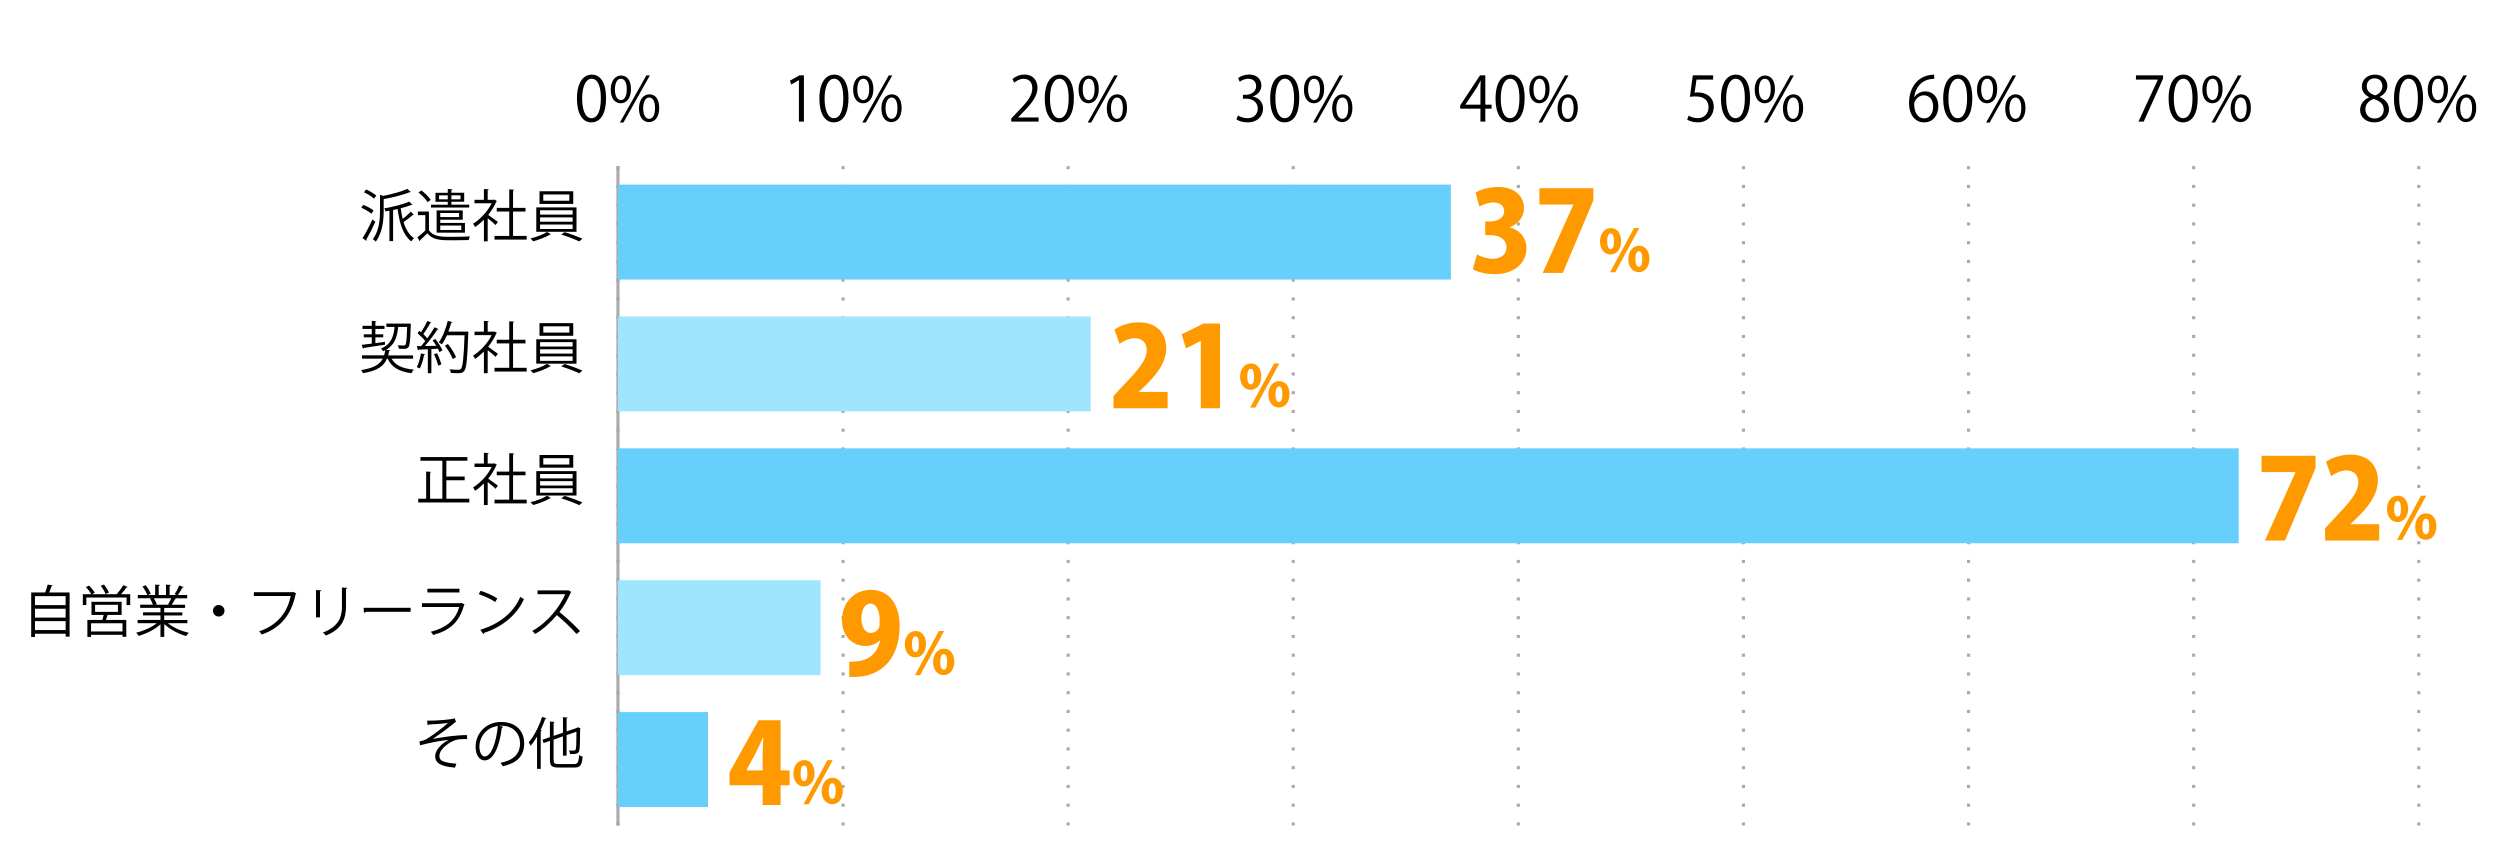 <?xml version="1.0" encoding="UTF-8"?><svg id="_レイヤー_2" xmlns="http://www.w3.org/2000/svg" viewBox="0 0 800 276.5"><defs><style>.cls-1,.cls-2,.cls-3,.cls-4{fill:none;}.cls-5{fill:#66cffc;}.cls-6{fill:#f90;}.cls-7{fill:#9fe5fe;}.cls-2{stroke-dasharray:0 0 1 5;}.cls-2,.cls-3,.cls-4{stroke-miterlimit:10;}.cls-2,.cls-4{stroke:#aaa;}.cls-3{stroke:#000;}</style></defs><g id="_グラフのコピー"><rect class="cls-1" width="800" height="276.5"/><g><path d="M184.62,31.57c0-5.18,2.02-7.69,4.79-7.69s4.53,2.65,4.53,7.49c0,5.14-1.8,7.79-4.75,7.79-2.69,0-4.57-2.65-4.57-7.59Zm7.65-.12c0-3.7-.89-6.25-2.97-6.25-1.76,0-3.01,2.35-3.01,6.25s1.09,6.37,2.95,6.37c2.2,0,3.03-2.85,3.03-6.37Z"/><path d="M201.91,28.48c0,3.08-1.52,4.57-3.28,4.57s-3.2-1.44-3.2-4.37,1.54-4.51,3.3-4.51c2,0,3.18,1.62,3.18,4.31Zm-5.14,.2c0,1.8,.65,3.34,1.9,3.34,1.34,0,1.9-1.56,1.9-3.44,0-1.78-.5-3.38-1.9-3.38s-1.9,1.78-1.9,3.48Zm2.73,10.52h-1.13l8.46-15.07h1.13l-8.46,15.07Zm11.45-4.67c0,3.06-1.52,4.55-3.28,4.55s-3.2-1.44-3.2-4.37,1.54-4.53,3.3-4.53c2,0,3.18,1.64,3.18,4.35Zm-5.14,.1c0,1.88,.65,3.4,1.9,3.4,1.36,0,1.9-1.54,1.9-3.44,0-1.76-.47-3.38-1.88-3.38-1.33,0-1.92,1.72-1.92,3.42Z"/></g><g><path d="M255.65,38.92v-13.27h-.04l-2.43,1.4-.4-1.23,3.07-1.72h1.4v14.81h-1.6Z"/><path d="M262.2,31.57c0-5.18,2.02-7.69,4.79-7.69s4.53,2.65,4.53,7.49c0,5.14-1.8,7.79-4.75,7.79-2.69,0-4.57-2.65-4.57-7.59Zm7.65-.12c0-3.7-.89-6.25-2.97-6.25-1.76,0-3.01,2.35-3.01,6.25s1.09,6.37,2.95,6.37c2.19,0,3.03-2.85,3.03-6.37Z"/><path d="M279.48,28.48c0,3.08-1.52,4.57-3.28,4.57s-3.2-1.44-3.2-4.37,1.54-4.51,3.3-4.51c2,0,3.18,1.62,3.18,4.31Zm-5.14,.2c0,1.8,.65,3.34,1.9,3.34,1.34,0,1.9-1.56,1.9-3.44,0-1.78-.49-3.38-1.9-3.38s-1.9,1.78-1.9,3.48Zm2.73,10.52h-1.13l8.46-15.07h1.13l-8.46,15.07Zm11.45-4.67c0,3.06-1.52,4.55-3.28,4.55s-3.2-1.44-3.2-4.37,1.54-4.53,3.3-4.53c2,0,3.18,1.64,3.18,4.35Zm-5.14,.1c0,1.88,.65,3.4,1.9,3.4,1.36,0,1.9-1.54,1.9-3.44,0-1.76-.47-3.38-1.88-3.38-1.32,0-1.92,1.72-1.92,3.42Z"/></g><g><path d="M332.36,38.92h-8.76v-1.01l1.44-1.52c3.52-3.56,5.3-5.71,5.3-8.13,0-1.58-.69-3.04-2.83-3.04-1.19,0-2.25,.65-2.97,1.23l-.55-1.15c.91-.81,2.25-1.44,3.84-1.44,2.99,0,4.17,2.18,4.17,4.21,0,2.79-1.96,5.16-5.02,8.25l-1.17,1.23v.04h6.55v1.34Z"/><path d="M334.32,31.57c0-5.18,2.02-7.69,4.79-7.69s4.53,2.65,4.53,7.49c0,5.14-1.8,7.79-4.75,7.79-2.69,0-4.57-2.65-4.57-7.59Zm7.65-.12c0-3.7-.89-6.25-2.97-6.25-1.76,0-3.01,2.35-3.01,6.25s1.09,6.37,2.95,6.37c2.19,0,3.03-2.85,3.03-6.37Z"/><path d="M351.61,28.48c0,3.08-1.52,4.57-3.28,4.57s-3.2-1.44-3.2-4.37,1.54-4.51,3.3-4.51c2,0,3.18,1.62,3.18,4.31Zm-5.14,.2c0,1.8,.65,3.34,1.9,3.34,1.34,0,1.9-1.56,1.9-3.44,0-1.78-.49-3.38-1.9-3.38s-1.9,1.78-1.9,3.48Zm2.73,10.52h-1.13l8.46-15.07h1.13l-8.46,15.07Zm11.45-4.67c0,3.06-1.52,4.55-3.28,4.55s-3.2-1.44-3.2-4.37,1.54-4.53,3.3-4.53c2,0,3.18,1.64,3.18,4.35Zm-5.14,.1c0,1.88,.65,3.4,1.9,3.4,1.36,0,1.9-1.54,1.9-3.44,0-1.76-.47-3.38-1.88-3.38-1.32,0-1.92,1.72-1.92,3.42Z"/></g><g><path d="M400.96,30.91c1.74,.3,3.22,1.7,3.22,3.84,0,2.35-1.7,4.41-5.02,4.41-1.48,0-2.83-.47-3.5-.95l.49-1.27c.53,.36,1.72,.89,3.03,.89,2.49,0,3.3-1.74,3.3-3.1,0-2.18-1.84-3.16-3.78-3.16h-.97v-1.23h.97c1.42,0,3.26-.89,3.26-2.75,0-1.29-.77-2.39-2.55-2.39-1.09,0-2.12,.53-2.71,.97l-.5-1.21c.71-.55,2.1-1.11,3.52-1.11,2.71,0,3.92,1.72,3.92,3.5,0,1.52-.97,2.89-2.69,3.5v.06Z"/><path d="M406.45,31.57c0-5.18,2.02-7.69,4.79-7.69s4.53,2.65,4.53,7.49c0,5.14-1.8,7.79-4.75,7.79-2.69,0-4.57-2.65-4.57-7.59Zm7.65-.12c0-3.7-.89-6.25-2.97-6.25-1.76,0-3.01,2.35-3.01,6.25s1.09,6.37,2.95,6.37c2.19,0,3.03-2.85,3.03-6.37Z"/><path d="M423.73,28.48c0,3.08-1.52,4.57-3.28,4.57s-3.2-1.44-3.2-4.37,1.54-4.51,3.3-4.51c2,0,3.18,1.62,3.18,4.31Zm-5.14,.2c0,1.8,.65,3.34,1.9,3.34,1.34,0,1.9-1.56,1.9-3.44,0-1.78-.49-3.38-1.9-3.38s-1.9,1.78-1.9,3.48Zm2.73,10.52h-1.13l8.46-15.07h1.13l-8.46,15.07Zm11.45-4.67c0,3.06-1.52,4.55-3.28,4.55s-3.2-1.44-3.2-4.37,1.54-4.53,3.3-4.53c2,0,3.18,1.64,3.18,4.35Zm-5.14,.1c0,1.88,.65,3.4,1.9,3.4,1.36,0,1.9-1.54,1.9-3.44,0-1.76-.47-3.38-1.88-3.38-1.32,0-1.92,1.72-1.92,3.42Z"/></g><g><path d="M475.3,38.92h-1.56v-4.15h-6.47v-1.05l6.33-9.61h1.7v9.39h2.02v1.27h-2.02v4.15Zm-6.37-5.42h4.81v-5.26c0-.81,.04-1.6,.08-2.37h-.08c-.46,.91-.81,1.54-1.19,2.21l-3.62,5.38v.04Z"/><path d="M478.57,31.57c0-5.18,2.02-7.69,4.79-7.69s4.53,2.65,4.53,7.49c0,5.14-1.8,7.79-4.75,7.79-2.69,0-4.57-2.65-4.57-7.59Zm7.65-.12c0-3.7-.89-6.25-2.97-6.25-1.76,0-3.01,2.35-3.01,6.25s1.09,6.37,2.95,6.37c2.19,0,3.03-2.85,3.03-6.37Z"/><path d="M495.86,28.48c0,3.08-1.52,4.57-3.28,4.57s-3.2-1.44-3.2-4.37,1.54-4.51,3.3-4.51c2,0,3.18,1.62,3.18,4.31Zm-5.14,.2c0,1.8,.65,3.34,1.9,3.34,1.34,0,1.9-1.56,1.9-3.44,0-1.78-.49-3.38-1.9-3.38s-1.9,1.78-1.9,3.48Zm2.73,10.52h-1.13l8.46-15.07h1.13l-8.46,15.07Zm11.45-4.67c0,3.06-1.52,4.55-3.28,4.55s-3.2-1.44-3.2-4.37,1.54-4.53,3.3-4.53c2,0,3.18,1.64,3.18,4.35Zm-5.14,.1c0,1.88,.65,3.4,1.9,3.4,1.36,0,1.9-1.54,1.9-3.44,0-1.76-.47-3.38-1.88-3.38-1.32,0-1.92,1.72-1.92,3.42Z"/></g><g><path d="M548.2,24.11v1.36h-5.32l-.61,4.19c.32-.04,.63-.08,1.15-.08,2.63,0,4.98,1.56,4.98,4.55s-2.18,5.02-5.1,5.02c-1.48,0-2.73-.44-3.4-.87l.47-1.29c.55,.38,1.64,.83,2.93,.83,1.86,0,3.46-1.36,3.44-3.5,0-2.04-1.31-3.46-4.07-3.46-.79,0-1.4,.06-1.9,.14l.93-6.9h6.51Z"/><path d="M550.7,31.57c0-5.18,2.02-7.69,4.79-7.69s4.53,2.65,4.53,7.49c0,5.14-1.8,7.79-4.75,7.79-2.69,0-4.57-2.65-4.57-7.59Zm7.65-.12c0-3.7-.89-6.25-2.97-6.25-1.76,0-3.01,2.35-3.01,6.25s1.09,6.37,2.95,6.37c2.19,0,3.03-2.85,3.03-6.37Z"/><path d="M567.98,28.48c0,3.08-1.52,4.57-3.28,4.57s-3.2-1.44-3.2-4.37,1.54-4.51,3.3-4.51c2,0,3.18,1.62,3.18,4.31Zm-5.14,.2c0,1.8,.65,3.34,1.9,3.34,1.34,0,1.9-1.56,1.9-3.44,0-1.78-.49-3.38-1.9-3.38s-1.9,1.78-1.9,3.48Zm2.73,10.52h-1.13l8.46-15.07h1.13l-8.46,15.07Zm11.45-4.67c0,3.06-1.52,4.55-3.28,4.55s-3.2-1.44-3.2-4.37,1.54-4.53,3.3-4.53c2,0,3.18,1.64,3.18,4.35Zm-5.14,.1c0,1.88,.65,3.4,1.9,3.4,1.36,0,1.9-1.54,1.9-3.44,0-1.76-.47-3.38-1.88-3.38-1.32,0-1.92,1.72-1.92,3.42Z"/></g><g><path d="M612.62,31.07c.67-.99,1.88-1.82,3.46-1.82,2.51,0,4.19,1.88,4.19,4.73s-1.66,5.18-4.55,5.18-4.83-2.39-4.83-6.23,1.86-8.13,6.66-8.92c.55-.08,1.05-.14,1.38-.14l.02,1.36c-4.11,0-6.07,2.99-6.41,5.83h.06Zm5.99,3.03c0-2.27-1.23-3.6-3.01-3.6s-3.07,1.7-3.07,2.81c.02,2.71,1.17,4.57,3.22,4.57,1.72,0,2.85-1.54,2.85-3.78Z"/><path d="M621.82,31.57c0-5.18,2.02-7.69,4.79-7.69s4.53,2.65,4.53,7.49c0,5.14-1.8,7.79-4.75,7.79-2.69,0-4.57-2.65-4.57-7.59Zm7.65-.12c0-3.7-.89-6.25-2.97-6.25-1.76,0-3.01,2.35-3.01,6.25s1.09,6.37,2.95,6.37c2.19,0,3.03-2.85,3.03-6.37Z"/><path d="M639.11,28.48c0,3.08-1.52,4.57-3.28,4.57s-3.2-1.44-3.2-4.37,1.54-4.51,3.3-4.51c2,0,3.18,1.62,3.18,4.31Zm-5.14,.2c0,1.8,.65,3.34,1.9,3.34,1.34,0,1.9-1.56,1.9-3.44,0-1.78-.49-3.38-1.9-3.38s-1.9,1.78-1.9,3.48Zm2.73,10.52h-1.13l8.46-15.07h1.13l-8.46,15.07Zm11.45-4.67c0,3.06-1.52,4.55-3.28,4.55s-3.2-1.44-3.2-4.37,1.54-4.53,3.3-4.53c2,0,3.18,1.64,3.18,4.35Zm-5.14,.1c0,1.88,.65,3.4,1.9,3.4,1.36,0,1.9-1.54,1.9-3.44,0-1.76-.47-3.38-1.88-3.38-1.32,0-1.92,1.72-1.92,3.42Z"/></g><g><path d="M683.5,24.11h8.68v1.05l-6.19,13.76h-1.68l6.19-13.41v-.04h-7v-1.36Z"/><path d="M693.95,31.57c0-5.18,2.02-7.69,4.79-7.69s4.53,2.65,4.53,7.49c0,5.14-1.8,7.79-4.75,7.79-2.69,0-4.57-2.65-4.57-7.59Zm7.65-.12c0-3.7-.89-6.25-2.97-6.25-1.76,0-3.01,2.35-3.01,6.25s1.09,6.37,2.95,6.37c2.19,0,3.03-2.85,3.03-6.37Z"/><path d="M711.23,28.48c0,3.08-1.52,4.57-3.28,4.57s-3.2-1.44-3.2-4.37,1.54-4.51,3.3-4.51c2,0,3.18,1.62,3.18,4.31Zm-5.14,.2c0,1.8,.65,3.34,1.9,3.34,1.34,0,1.9-1.56,1.9-3.44,0-1.78-.49-3.38-1.9-3.38s-1.9,1.78-1.9,3.48Zm2.73,10.52h-1.13l8.46-15.07h1.13l-8.46,15.07Zm11.45-4.67c0,3.06-1.52,4.55-3.28,4.55s-3.2-1.44-3.2-4.37,1.54-4.53,3.3-4.53c2,0,3.18,1.64,3.18,4.35Zm-5.14,.1c0,1.88,.65,3.4,1.9,3.4,1.36,0,1.9-1.54,1.9-3.44,0-1.76-.47-3.38-1.88-3.38-1.32,0-1.92,1.72-1.92,3.42Z"/></g><g><path d="M758.1,31.07c-1.6-.77-2.31-2.08-2.31-3.34,0-2.29,1.8-3.86,4.19-3.86,2.69,0,3.97,1.82,3.97,3.6,0,1.27-.67,2.65-2.43,3.5v.08c1.82,.77,2.95,2.1,2.95,3.88,0,2.51-2.06,4.23-4.67,4.23-2.83,0-4.57-1.8-4.57-3.94,0-1.92,1.15-3.3,2.87-4.07v-.08Zm4.69,4.03c0-1.86-1.25-2.81-3.2-3.44-1.74,.57-2.67,1.84-2.67,3.3,0,1.68,1.13,2.97,2.91,2.97,1.9,0,2.97-1.29,2.97-2.83Zm-5.44-7.53c-.02,1.58,1.11,2.45,2.75,2.95,1.29-.49,2.25-1.5,2.25-2.91,0-1.25-.69-2.53-2.43-2.53s-2.57,1.21-2.57,2.49Z"/><path d="M766.07,31.57c0-5.18,2.02-7.69,4.79-7.69s4.53,2.65,4.53,7.49c0,5.14-1.8,7.79-4.75,7.79-2.69,0-4.57-2.65-4.57-7.59Zm7.65-.12c0-3.7-.89-6.25-2.97-6.25-1.76,0-3.01,2.35-3.01,6.25s1.09,6.37,2.95,6.37c2.19,0,3.03-2.85,3.03-6.37Z"/><path d="M783.36,28.48c0,3.08-1.52,4.57-3.28,4.57s-3.2-1.44-3.2-4.37,1.54-4.51,3.3-4.51c2,0,3.18,1.62,3.18,4.31Zm-5.14,.2c0,1.8,.65,3.34,1.9,3.34,1.34,0,1.9-1.56,1.9-3.44,0-1.78-.49-3.38-1.9-3.38s-1.9,1.78-1.9,3.48Zm2.73,10.52h-1.13l8.46-15.07h1.13l-8.46,15.07Zm11.45-4.67c0,3.06-1.52,4.55-3.28,4.55s-3.2-1.44-3.2-4.37,1.54-4.53,3.3-4.53c2,0,3.18,1.64,3.18,4.35Zm-5.14,.1c0,1.88,.65,3.4,1.9,3.4,1.36,0,1.9-1.54,1.9-3.44,0-1.76-.47-3.38-1.88-3.38-1.32,0-1.92,1.72-1.92,3.42Z"/></g><g><line class="cls-2" x1="197.75" y1="264.16" x2="197.75" y2="53.16"/><line class="cls-2" x1="269.78" y1="264.16" x2="269.78" y2="53.16"/><line class="cls-2" x1="341.81" y1="264.16" x2="341.81" y2="53.16"/><line class="cls-2" x1="413.84" y1="264.16" x2="413.84" y2="53.16"/><line class="cls-2" x1="485.87" y1="264.16" x2="485.87" y2="53.16"/><line class="cls-2" x1="557.9" y1="264.16" x2="557.9" y2="53.16"/><line class="cls-2" x1="629.94" y1="264.16" x2="629.94" y2="53.16"/><line class="cls-2" x1="701.97" y1="264.16" x2="701.97" y2="53.16"/><line class="cls-2" x1="774" y1="264.16" x2="774" y2="53.16"/></g><line class="cls-4" x1="197.75" y1="264.16" x2="197.75" y2="53.16"/><g><line class="cls-3" x1="197.75" y1="243.06" x2="214.97" y2="243.06"/><line class="cls-3" x1="197.75" y1="200.86" x2="214.97" y2="200.86"/><line class="cls-3" x1="197.75" y1="158.66" x2="214.97" y2="158.66"/><line class="cls-3" x1="197.75" y1="116.46" x2="214.97" y2="116.46"/><line class="cls-3" x1="197.75" y1="74.26" x2="214.97" y2="74.26"/></g><g><rect class="cls-5" x="197.75" y="59.07" width="266.52" height="30.38"/><rect class="cls-7" x="197.75" y="101.27" width="151.27" height="30.38"/><rect class="cls-5" x="197.75" y="143.47" width="518.63" height="30.38"/><rect class="cls-7" x="197.75" y="185.67" width="64.83" height="30.38"/><rect class="cls-5" x="197.75" y="227.87" width="28.81" height="30.38"/></g><g><path d="M136.69,230.62c3.35,0,7.56-.34,8.8-.76l.43,1.13c-.2,.05-.47,.29-.85,.61-1.82,1.51-4.45,3.4-6.59,4.88,2.5-.52,7.62-1.3,10.98-1.24v1.28c-.25-.02-.54-.02-.81-.02-.97,0-2,.07-2.75,.27-1.55,.43-5.29,2.65-5.29,5.11,0,1.12,.68,1.49,.94,1.62,.81,.45,2.77,.77,4.47,.88l-.4,1.26c-4.36-.34-6.36-1.35-6.36-3.66s2.52-4.29,4.29-5.22c-3.08,.32-6.12,.95-9.11,1.73l-.23-1.22c1.04-.22,1.78-.47,2.36-.81,1.35-.79,5.33-3.71,6.82-5.13-1.12,.18-3.37,.36-4.39,.41-.52,.04-1.24,.05-1.71,.09-.07,.09-.29,.22-.47,.22l-.13-1.44Z"/><path d="M161.03,232.56c-.07,.16-.22,.29-.45,.29-.65,5.6-2.52,10.48-5.51,10.48-1.51,0-2.88-1.51-2.88-4.36,0-4.32,3.37-7.94,8.1-7.94,5.2,0,7.45,3.3,7.45,6.81,0,4.29-2.48,6.36-6.84,7.36-.16-.29-.47-.77-.76-1.1,4.14-.79,6.27-2.81,6.27-6.21,0-2.97-1.91-5.67-6.12-5.67-.18,0-.38,.02-.54,.04l1.28,.31Zm-1.73-.23c-3.64,.45-5.89,3.46-5.89,6.61,0,1.93,.83,3.13,1.69,3.13,2.18,0,3.75-4.81,4.2-9.74Z"/><path d="M171.86,235.7c-.65,1.1-1.33,2.11-2.05,2.95-.14-.29-.43-.86-.63-1.13,1.66-1.87,3.28-5.01,4.29-8.12l1.42,.47c-.04,.13-.18,.2-.4,.18-.43,1.21-.94,2.41-1.51,3.56l.41,.13c-.02,.11-.13,.2-.36,.23v12.06h-1.17v-10.33Zm5.31,7.49c0,1.06,.25,1.31,1.6,1.31h4.95c1.22,0,1.42-.58,1.6-2.88,.29,.22,.77,.41,1.12,.49-.23,2.65-.65,3.51-2.68,3.51h-4.99c-2.14,0-2.79-.49-2.79-2.45v-6.09l-2.02,.7-.38-1.06,2.39-.83v-4.99l1.53,.11c-.02,.13-.11,.2-.34,.23v4.25l2.99-1.03v-4.95l1.51,.11c-.02,.13-.13,.2-.34,.23v4.2l3.28-1.12c.09-.09,.13-.13,.25-.22l.97,.38c-.02,.05-.11,.13-.18,.18-.02,3.26-.07,5.96-.22,6.68-.2,1.24-.94,1.4-3.03,1.33-.04-.34-.14-.85-.31-1.13,.58,.04,1.33,.04,1.57,.04,.34,0,.52-.07,.63-.54,.13-.45,.18-2.54,.18-5.51l-3.15,1.1v6.57h-1.17v-6.18l-2.99,1.04v6.5Z"/></g><g><path d="M16.92,187.37c-.05,.11-.18,.18-.4,.2-.2,.58-.5,1.35-.79,2.02h6.54v14.15h-1.26v-.95H11.19v1.06h-1.21v-14.26h4.47c.32-.79,.65-1.82,.81-2.54l1.66,.32Zm4.09,3.4H11.19v2.88h9.81v-2.88Zm0,4.02H11.19v2.84h9.81v-2.84Zm-9.81,6.84h9.81v-2.86H11.19v2.86Z"/><path d="M40.84,187.86c-.04,.11-.18,.14-.36,.14-.45,.63-1.13,1.46-1.75,2.14h2.94v3.49h-1.17v-2.43h-12.87v2.43h-1.13v-3.49h2.72c-.36-.67-1.08-1.6-1.73-2.27l1.01-.5c.68,.68,1.48,1.64,1.82,2.3l-.88,.47h7.96l-.04-.02c.7-.77,1.6-2,2.09-2.88l1.4,.61Zm-1.91,8.91h-4.48c-.14,.47-.34,1.06-.54,1.6h6.5v5.4h-1.21v-.63h-10.07v.67h-1.17v-5.44h4.79c.14-.49,.31-1.08,.43-1.6h-3.91v-4.2h9.65v4.2Zm.27,5.29v-2.61h-10.07v2.61h10.07Zm-8.77-8.52v2.25h7.31v-2.25h-7.31Zm2.86-6.48c.61,.79,1.3,1.87,1.55,2.57l-1.06,.45c-.25-.72-.92-1.82-1.53-2.65l1.04-.38Z"/><path d="M59.98,199.42h-6.25c1.67,1.39,4.3,2.54,6.68,3.06-.27,.25-.63,.74-.81,1.06-2.5-.7-5.28-2.14-7.04-3.85v4.12h-1.21v-4.03c-1.76,1.64-4.54,3.01-6.99,3.71-.16-.31-.52-.77-.79-1.03,2.34-.54,4.93-1.69,6.61-3.04h-6.14v-1.04h7.31v-1.46h-5.58v-.97h5.58v-1.44h-6.5v-1.01h4.1c-.18-.56-.56-1.33-.94-1.91l.7-.14h-4.61v-1.06h3.02c-.27-.76-.92-1.89-1.51-2.74l1.03-.36c.65,.83,1.33,1.98,1.6,2.74l-.95,.36h2.36v-3.31l1.53,.09c-.02,.18-.16,.27-.4,.31v2.92h2.34v-3.31l1.57,.09c-.02,.18-.18,.27-.41,.31v2.92h2.27c-.23-.09-.5-.2-.67-.25,.52-.77,1.15-1.98,1.48-2.81l1.42,.49c-.04,.11-.18,.16-.38,.16-.38,.7-.95,1.69-1.46,2.41h2.95v1.06h-4.07l.52,.16c-.05,.13-.2,.18-.38,.16-.25,.49-.65,1.19-1.01,1.73h4.27v1.01h-6.68v1.44h5.8v.97h-5.8v1.46h7.42v1.04Zm-6.18-6.03c.32-.52,.74-1.31,1.01-1.94h-5.6c.41,.59,.81,1.39,.99,1.93l-.56,.13h4.45l-.29-.11Z"/><path d="M71.84,195.44c0,1.03-.83,1.85-1.85,1.85s-1.85-.83-1.85-1.85,.83-1.85,1.85-1.85,1.85,.86,1.85,1.85Z"/><path d="M94.84,189.9c-.05,.09-.13,.16-.23,.2-1.42,6.82-4.95,10.88-10.84,12.95-.2-.31-.59-.79-.83-1.04,5.58-1.82,9-5.83,10.08-11.29h-11.78v-1.21h12.24l.25-.16,1.1,.56Z"/><path d="M101.12,197.55v-8.75l1.71,.11c-.02,.16-.14,.29-.43,.32v8.32h-1.28Zm10.03-9.45c-.02,.18-.14,.27-.43,.31v5.73c0,3.78-1.3,7.24-6.46,9.24-.18-.27-.63-.74-.94-.97,4.99-1.85,6.1-4.93,6.1-8.26v-6.14l1.73,.11Z"/><path d="M116.37,194.49h15.03v1.28h-14.35c-.11,.18-.34,.31-.58,.34l-.11-1.62Z"/><path d="M148.72,193.44c-.04,.07-.13,.14-.23,.18-1.48,5.44-4.48,8.08-9.87,9.58-.16-.32-.5-.77-.76-1.04,4.9-1.22,7.94-3.75,9.07-7.92h-11.92v-1.22h12.46l.18-.11,1.06,.54Zm-1.69-3.85h-10.26v-1.19h10.26v1.19Z"/><path d="M153.77,189.05c1.87,.59,4.03,1.53,5.37,2.45l-.68,1.13c-1.3-.92-3.42-1.87-5.26-2.5l.58-1.08Zm-.07,12.48c6.39-1.98,10.64-5.56,12.8-10.55,.38,.31,.79,.54,1.17,.74-2.25,4.93-6.64,8.77-12.75,10.8-.02,.16-.13,.34-.25,.41l-.97-1.4Z"/><path d="M182.84,189.44c-.04,.09-.13,.16-.23,.2-.97,2.29-2.12,4.27-3.6,6.19,1.96,1.57,4.92,4.25,6.59,6.1l-1.1,.95c-1.58-1.84-4.48-4.57-6.32-6.05-1.58,1.93-4.32,4.56-6.93,6.05-.2-.27-.63-.72-.94-.97,4.99-2.74,8.93-7.85,10.55-11.76h-8.84v-1.22h9.54l.23-.09,1.04,.59Z"/></g><g><path d="M142.83,159.6h7.35v1.19h-16.35v-1.19h2.54v-8.71l1.62,.11c-.02,.13-.13,.22-.36,.25v8.35h3.92v-12.17h-7.02v-1.17h15.02v1.17h-6.72v5.06h5.87v1.19h-5.87v5.92Z"/><path d="M159.03,148.74c-.02,.07-.13,.14-.22,.18-.63,1.49-1.55,2.93-2.59,4.25,.86,.58,2.63,1.87,3.1,2.23l-.72,1.01c-.5-.5-1.66-1.46-2.54-2.16v7.38h-1.21v-6.93c-.92,.92-1.87,1.73-2.83,2.36-.13-.31-.45-.85-.65-1.06,2.27-1.4,4.66-3.91,5.96-6.55h-5.49v-1.12h3.01v-3.44l1.57,.09c-.02,.13-.13,.22-.36,.25v3.1h1.95l.22-.07,.81,.49Zm5.15,11.15h4.36v1.19h-10.3v-1.19h4.72v-7.8h-4v-1.17h4v-5.91l1.6,.11c-.02,.13-.13,.22-.38,.25v5.55h3.98v1.17h-3.98v7.8Z"/><path d="M176.29,159.36c-.07,.07-.2,.11-.36,.13-1.17,.76-3.48,1.64-5.31,2.12-.2-.25-.59-.67-.88-.9,1.87-.45,4.2-1.31,5.31-2.09l1.24,.74Zm-4.68-8.59h12.87v7.81h-12.87v-7.81Zm1.03-5.17h10.8v4.05h-10.8v-4.05Zm.18,6.09v1.39h10.42v-1.39h-10.42Zm0,2.27v1.4h10.42v-1.4h-10.42Zm0,2.29v1.42h10.42v-1.42h-10.42Zm1.03-9.63v2.02h8.34v-2.02h-8.34Zm11.51,15.03c-1.35-.65-3.82-1.6-5.76-2.18l1.06-.79c1.87,.56,4.32,1.48,5.73,2.09l-1.03,.88Z"/></g><g><path d="M132.16,114.77h-6.86c1.17,2.14,3.55,3.19,7.13,3.51-.29,.29-.61,.79-.76,1.15-3.91-.52-6.34-1.87-7.62-4.66h-.22c-.95,2.27-2.9,3.87-7.69,4.65-.11-.29-.38-.77-.59-1.01,4.11-.61,5.98-1.84,6.93-3.64h-6.66v-1.06h7.09c.16-.5,.29-1.06,.38-1.66-.22,.13-.45,.23-.7,.34-.13-.27-.45-.67-.7-.85,3.28-1.33,4.07-3.87,4.38-6.93h-2.63v-1.06h7.18l.65,.04c-.13,.9-.02,6.61-.77,7.51-.45,.54-.94,.54-1.66,.54-.41,0-.92-.02-1.42-.05-.04-.32-.16-.79-.32-1.1,.79,.07,1.55,.07,1.84,.07,.27,0,.43-.02,.58-.2,.29-.36,.43-1.78,.56-5.74h-2.86c-.32,2.99-1.01,5.69-3.89,7.33l1.37,.13c-.02,.13-.14,.23-.36,.25-.09,.49-.2,.94-.32,1.39h7.96v1.06Zm-8.95-4.47c-2.52,.41-5.17,.81-6.81,1.04-.04,.14-.13,.22-.25,.25l-.4-1.24c.88-.11,2-.23,3.22-.4v-2h-2.56v-.97h2.56v-1.73h-2.97v-.99h2.97v-1.6l1.49,.11c-.02,.11-.11,.2-.34,.23v1.26h2.92v.99h-2.92v1.73h2.52v.97h-2.52v1.85c.99-.14,2.04-.27,3.06-.41l.02,.9Z"/><path d="M136.06,113.42c-.04,.11-.14,.18-.36,.18-.29,1.53-.79,3.26-1.4,4.32-.22-.14-.65-.34-.92-.47,.59-1.01,1.04-2.74,1.33-4.38l1.35,.34Zm2-10.17c-.09,.13-.23,.16-.38,.14-.56,1.04-1.46,2.5-2.21,3.53,.49,.47,.94,.94,1.26,1.35,.88-1.22,1.73-2.5,2.32-3.55l1.3,.61c-.05,.11-.2,.14-.4,.14-1.01,1.57-2.59,3.69-4,5.26,1.15-.02,2.39-.04,3.66-.07-.36-.59-.77-1.21-1.19-1.71,.5-.27,.7-.36,.88-.47,.92,1.13,1.89,2.65,2.27,3.64l-.94,.54c-.13-.31-.29-.67-.5-1.06l-2.09,.11v7.71h-1.13v-7.65c-1.12,.04-2.12,.09-2.92,.11-.04,.14-.14,.22-.27,.23l-.32-1.35h1.35c.43-.49,.88-1.03,1.33-1.62-.58-.77-1.6-1.78-2.48-2.5l.59-.77c.18,.14,.36,.29,.56,.43,.7-1.04,1.53-2.54,2-3.6l1.31,.56Zm2.14,13.74c-.2-.97-.77-2.48-1.33-3.62l.97-.34c.58,1.13,1.17,2.61,1.4,3.58l-1.04,.38Zm9.04-10.89l.65,.07c0,.11-.02,.27-.04,.4-.29,8.44-.58,11.27-1.3,12.15-.49,.59-.97,.7-2.21,.7-.61,0-1.35-.02-2.07-.07-.04-.34-.16-.83-.4-1.15,1.24,.11,2.38,.13,2.83,.13,.36,0,.59-.05,.79-.29,.59-.63,.9-3.42,1.17-10.75h-5.65c-.49,1.12-1.04,2.12-1.62,2.9-.23-.18-.68-.49-.99-.65,1.21-1.57,2.25-4.25,2.88-6.86l1.51,.4c-.04,.16-.2,.22-.4,.2-.25,.95-.56,1.91-.92,2.84h5.49l.27-.02Zm-5.89,3.98c1.04,1.31,2.16,3.06,2.59,4.23l-1.06,.58c-.41-1.15-1.49-2.97-2.52-4.3l.99-.5Z"/><path d="M159.03,106.54c-.02,.07-.13,.14-.22,.18-.63,1.49-1.55,2.93-2.59,4.25,.86,.58,2.63,1.87,3.1,2.23l-.72,1.01c-.5-.5-1.66-1.46-2.54-2.16v7.38h-1.21v-6.93c-.92,.92-1.87,1.73-2.83,2.36-.13-.31-.45-.85-.65-1.06,2.27-1.4,4.66-3.91,5.96-6.55h-5.49v-1.12h3.01v-3.44l1.57,.09c-.02,.13-.13,.22-.36,.25v3.1h1.95l.22-.07,.81,.49Zm5.15,11.15h4.36v1.19h-10.3v-1.19h4.72v-7.8h-4v-1.17h4v-5.91l1.6,.11c-.02,.13-.13,.22-.38,.25v5.55h3.98v1.17h-3.98v7.8Z"/><path d="M176.29,117.16c-.07,.07-.2,.11-.36,.13-1.17,.76-3.48,1.64-5.31,2.12-.2-.25-.59-.67-.88-.9,1.87-.45,4.2-1.31,5.31-2.09l1.24,.74Zm-4.68-8.59h12.87v7.81h-12.87v-7.81Zm1.03-5.17h10.8v4.05h-10.8v-4.05Zm.18,6.09v1.39h10.42v-1.39h-10.42Zm0,2.27v1.4h10.42v-1.4h-10.42Zm0,2.29v1.42h10.42v-1.42h-10.42Zm1.03-9.63v2.02h8.34v-2.02h-8.34Zm11.51,15.03c-1.35-.65-3.82-1.6-5.76-2.18l1.06-.79c1.87,.56,4.32,1.48,5.73,2.09l-1.03,.88Z"/></g><g><path d="M116.24,65.56c1.17,.43,2.59,1.21,3.29,1.8l-.68,1.03c-.7-.61-2.11-1.44-3.26-1.93l.65-.9Zm-.22,10.66c.9-1.44,2.2-3.89,3.15-5.98l.94,.74c-.86,1.94-2.02,4.21-2.86,5.62,.07,.09,.09,.18,.09,.27,0,.07-.02,.14-.05,.2l-1.26-.85Zm1.15-15.59c1.13,.5,2.54,1.33,3.24,1.96l-.72,.99c-.67-.65-2.05-1.53-3.21-2.05l.68-.9Zm5.53,2.05c2.83-.59,5.89-1.4,7.63-2.23l1.15,.99c-.07,.07-.11,.07-.38,.07-2,.83-5.29,1.64-8.32,2.21v3.58c0,2.92-.31,7.04-2.54,10.03-.18-.27-.63-.63-.94-.79,2.09-2.75,2.3-6.46,2.3-9.25v-4.93l1.08,.32Zm9.27,2.85c-.05,.05-.16,.05-.34,.05-.9,.38-2.09,.74-3.4,1.06,.14,1.21,.36,2.36,.63,3.44,.9-.7,1.96-1.66,2.61-2.38l.94,1.08c-.09,.07-.23,.11-.4,.07-.72,.65-1.91,1.57-2.88,2.21,.72,2.3,1.78,4.14,3.35,5.15-.29,.23-.67,.7-.86,1.04-2.57-1.91-3.78-5.71-4.39-10.37l-1.44,.32v9.97h-1.17v-9.74c-.43,.09-.85,.16-1.26,.23-.05-.27-.23-.7-.4-.97,2.86-.52,6.18-1.33,7.96-2.18l1.06,.99Z"/><path d="M137.26,67.69v5.96c1.4,2.14,4.05,2.14,7.35,2.14,2,0,4.34-.05,5.76-.14-.14,.27-.32,.81-.38,1.17-1.24,.04-3.2,.07-5,.07-3.94,0-6.45,0-8.21-2.23-.83,.79-1.67,1.6-2.36,2.23,0,.13-.04,.2-.16,.27l-.68-1.24c.77-.58,1.69-1.37,2.52-2.14v-4.93h-2.38v-1.15h3.55Zm-2.41-6.75c1.13,.85,2.41,2.11,2.97,3.01l-.99,.76c-.52-.92-1.78-2.21-2.92-3.1l.94-.67Zm15.3,4.57v.9h-12.23v-.9h5.37v-.94h-3.93v-2.88h3.93v-1.21l1.51,.09c-.02,.13-.13,.22-.36,.25v.86h4.1v2.88h-4.1v.94h5.71Zm-2.07,4.81h-7.2v1.01h7.9v3.13h-9.06v-7.13h8.35v2.99Zm-7.58-6.54h2.79v-1.28h-2.79v1.28Zm6.41,4.39h-6.03v1.3h6.03v-1.3Zm.7,4h-6.73v1.44h6.73v-1.44Zm-.25-9.67h-2.92v1.28h2.92v-1.28Z"/><path d="M159.03,64.34c-.02,.07-.13,.14-.22,.18-.63,1.49-1.55,2.94-2.59,4.25,.86,.58,2.63,1.87,3.1,2.23l-.72,1.01c-.5-.5-1.66-1.46-2.54-2.16v7.38h-1.21v-6.93c-.92,.92-1.87,1.73-2.83,2.36-.13-.31-.45-.85-.65-1.06,2.27-1.4,4.66-3.91,5.96-6.55h-5.49v-1.12h3.01v-3.44l1.57,.09c-.02,.13-.13,.22-.36,.25v3.1h1.95l.22-.07,.81,.49Zm5.15,11.15h4.36v1.19h-10.3v-1.19h4.72v-7.8h-4v-1.17h4v-5.91l1.6,.11c-.02,.13-.13,.22-.38,.25v5.55h3.98v1.17h-3.98v7.8Z"/><path d="M176.29,74.96c-.07,.07-.2,.11-.36,.13-1.17,.76-3.48,1.64-5.31,2.12-.2-.25-.59-.67-.88-.9,1.87-.45,4.2-1.31,5.31-2.09l1.24,.74Zm-4.68-8.59h12.87v7.81h-12.87v-7.81Zm1.03-5.17h10.8v4.05h-10.8v-4.05Zm.18,6.09v1.39h10.42v-1.39h-10.42Zm0,2.27v1.4h10.42v-1.4h-10.42Zm0,2.29v1.42h10.42v-1.42h-10.42Zm1.03-9.63v2.02h8.34v-2.02h-8.34Zm11.51,15.03c-1.35-.65-3.82-1.6-5.76-2.18l1.06-.79c1.87,.56,4.32,1.48,5.73,2.09l-1.03,.88Z"/></g><g><path class="cls-6" d="M483.12,72.78c2.96,.71,5.35,3.14,5.35,6.71,0,4.57-3.78,8.24-10.2,8.24-2.96,0-5.57-.71-6.96-1.57l1.32-4.74c1.03,.64,3.17,1.39,5.1,1.39,2.78,0,4.35-1.61,4.35-3.64,0-2.71-2.43-3.92-5.03-3.92h-1.78v-4.39h1.61c2,0,4.46-.96,4.46-3.25,0-1.64-1.18-2.82-3.42-2.82-1.75,0-3.5,.71-4.53,1.32l-1.21-4.5c1.43-.89,4.32-1.78,7.28-1.78,5.35,0,8.21,3.07,8.21,6.71,0,2.78-1.68,5.03-4.53,6.17v.07Z"/><path class="cls-6" d="M492.6,60.23h17.27v3.92l-9.78,23.19h-6.42l9.78-21.83v-.07h-10.84v-5.21Z"/><path class="cls-6" d="M518.78,77.11c0,2.87-1.66,4.33-3.41,4.33-2.06,0-3.37-1.86-3.37-4.16s1.27-4.29,3.44-4.29c2.36,0,3.33,2.12,3.33,4.13Zm-4.48,.2c0,1.51,.39,2.39,1.12,2.39s1.05-.88,1.05-2.49c0-1.49-.28-2.5-1.07-2.5-1.09,0-1.1,1.95-1.1,2.6Zm2.6,9.82h-1.68l7.66-14.14h1.69l-7.68,14.14Zm10.92-4.38c0,2.89-1.64,4.35-3.39,4.35-2.08,0-3.39-1.86-3.39-4.16s1.27-4.29,3.44-4.29c2.39,0,3.33,2.12,3.33,4.11Zm-4.49,.24c0,1.51,.41,2.38,1.14,2.38s1.05-.87,1.05-2.49c0-1.47-.26-2.5-1.07-2.5-.48,0-1.12,.33-1.12,2.62Z"/></g><g><path class="cls-6" d="M373.62,130.65h-17.3v-3.92l3.14-3.39c4.67-4.89,7.49-8.06,7.49-11.34,0-2.07-1.25-3.78-3.85-3.78-1.82,0-3.6,.93-4.85,1.82l-1.64-4.57c1.68-1.21,4.64-2.32,7.74-2.32,6.1,0,8.85,3.75,8.85,8.28s-3.14,8.46-6.46,11.74l-2.28,2.18v.07h9.17v5.24Z"/><path class="cls-6" d="M384.25,130.65v-21.55h-.07l-4.67,2.39-1.39-4.53,6.96-3.42h5.32v27.11h-6.14Z"/><path class="cls-6" d="M403.61,120.42c0,2.87-1.66,4.33-3.41,4.33-2.06,0-3.37-1.86-3.37-4.16s1.27-4.29,3.44-4.29c2.36,0,3.33,2.12,3.33,4.12Zm-4.48,.2c0,1.51,.39,2.39,1.12,2.39s1.05-.88,1.05-2.49c0-1.49-.28-2.5-1.07-2.5-1.09,0-1.1,1.95-1.1,2.6Zm2.6,9.82h-1.68l7.66-14.14h1.69l-7.68,14.14Zm10.92-4.38c0,2.89-1.64,4.35-3.39,4.35-2.08,0-3.39-1.86-3.39-4.16s1.27-4.29,3.44-4.29c2.39,0,3.33,2.12,3.33,4.11Zm-4.49,.24c0,1.51,.41,2.38,1.14,2.38s1.05-.87,1.05-2.49c0-1.47-.26-2.5-1.07-2.5-.48,0-1.12,.33-1.12,2.62Z"/></g><g><path class="cls-6" d="M723.71,145.85h17.27v3.92l-9.78,23.19h-6.42l9.77-21.83v-.07h-10.84v-5.21Z"/><path class="cls-6" d="M761.34,172.97h-17.3v-3.92l3.14-3.39c4.67-4.89,7.49-8.06,7.49-11.34,0-2.07-1.25-3.78-3.85-3.78-1.82,0-3.6,.93-4.85,1.82l-1.64-4.57c1.68-1.21,4.64-2.32,7.74-2.32,6.1,0,8.85,3.75,8.85,8.28s-3.14,8.46-6.46,11.74l-2.28,2.18v.07h9.17v5.24Z"/><path class="cls-6" d="M770.61,162.74c0,2.87-1.66,4.33-3.41,4.33-2.06,0-3.37-1.86-3.37-4.16s1.27-4.29,3.44-4.29c2.36,0,3.33,2.12,3.33,4.12Zm-4.48,.2c0,1.51,.39,2.39,1.12,2.39s1.05-.88,1.05-2.49c0-1.49-.28-2.5-1.07-2.5-1.09,0-1.1,1.95-1.1,2.6Zm2.6,9.82h-1.68l7.66-14.14h1.69l-7.68,14.14Zm10.92-4.38c0,2.89-1.64,4.35-3.39,4.35-2.08,0-3.39-1.86-3.39-4.16s1.27-4.29,3.44-4.29c2.39,0,3.33,2.12,3.33,4.11Zm-4.49,.24c0,1.51,.41,2.38,1.14,2.38s1.05-.87,1.05-2.49c0-1.47-.26-2.5-1.07-2.5-.48,0-1.12,.33-1.12,2.62Z"/></g><g><path class="cls-6" d="M281.54,204.93c-1,1.03-2.57,1.78-4.64,1.78-4.03,0-7.46-3.07-7.46-8.28s3.57-9.67,9.24-9.67c6.17,0,9.2,5.07,9.2,11.45,0,10.17-5.49,16.41-14.66,16.41-.54,0-1.03,0-1.46-.04v-4.85c.82,.07,1.25,.04,2.6-.11,3.28-.32,6.24-2.14,7.28-6.67l-.11-.04Zm-5.89-7.03c0,2.75,1.18,4.64,3,4.64,1.28,0,2.21-.86,2.6-1.57,.21-.5,.25-1.25,.25-2.5,0-2.82-.96-5.32-3-5.32-1.78,0-2.85,2.11-2.85,4.75Z"/><path class="cls-6" d="M296.33,206.05c0,2.87-1.66,4.33-3.41,4.33-2.06,0-3.37-1.86-3.37-4.16s1.27-4.29,3.44-4.29c2.36,0,3.33,2.12,3.33,4.12Zm-4.48,.2c0,1.51,.39,2.39,1.12,2.39s1.05-.88,1.05-2.49c0-1.49-.28-2.5-1.07-2.5-1.09,0-1.1,1.95-1.1,2.6Zm2.6,9.82h-1.68l7.66-14.14h1.69l-7.68,14.14Zm10.92-4.38c0,2.89-1.64,4.35-3.39,4.35-2.08,0-3.39-1.86-3.39-4.16s1.27-4.29,3.44-4.29c2.39,0,3.33,2.12,3.33,4.11Zm-4.49,.24c0,1.51,.41,2.38,1.14,2.38s1.05-.87,1.05-2.49c0-1.47-.26-2.5-1.07-2.5-.48,0-1.12,.33-1.12,2.62Z"/></g><g><path class="cls-6" d="M249.79,257.59h-5.74v-6.31h-10.6v-4.1l9.28-16.7h7.06v16.05h2.89v4.75h-2.89v6.31Zm-10.92-11.06h5.17v-5.53c0-1.53,.14-3.35,.21-4.96h-.11c-.75,1.61-1.43,3.21-2.28,4.85l-3,5.57v.07Z"/><path class="cls-6" d="M260.67,247.36c0,2.87-1.66,4.33-3.41,4.33-2.06,0-3.37-1.86-3.37-4.16s1.27-4.29,3.44-4.29c2.36,0,3.33,2.12,3.33,4.12Zm-4.48,.2c0,1.51,.39,2.39,1.12,2.39s1.05-.88,1.05-2.49c0-1.49-.28-2.5-1.07-2.5-1.09,0-1.1,1.95-1.1,2.6Zm2.6,9.82h-1.68l7.66-14.14h1.69l-7.68,14.14Zm10.92-4.38c0,2.89-1.64,4.35-3.39,4.35-2.08,0-3.39-1.86-3.39-4.16s1.27-4.29,3.44-4.29c2.39,0,3.33,2.12,3.33,4.11Zm-4.49,.24c0,1.51,.41,2.38,1.14,2.38s1.05-.87,1.05-2.49c0-1.47-.26-2.5-1.07-2.5-.48,0-1.12,.33-1.12,2.62Z"/></g></g></svg>